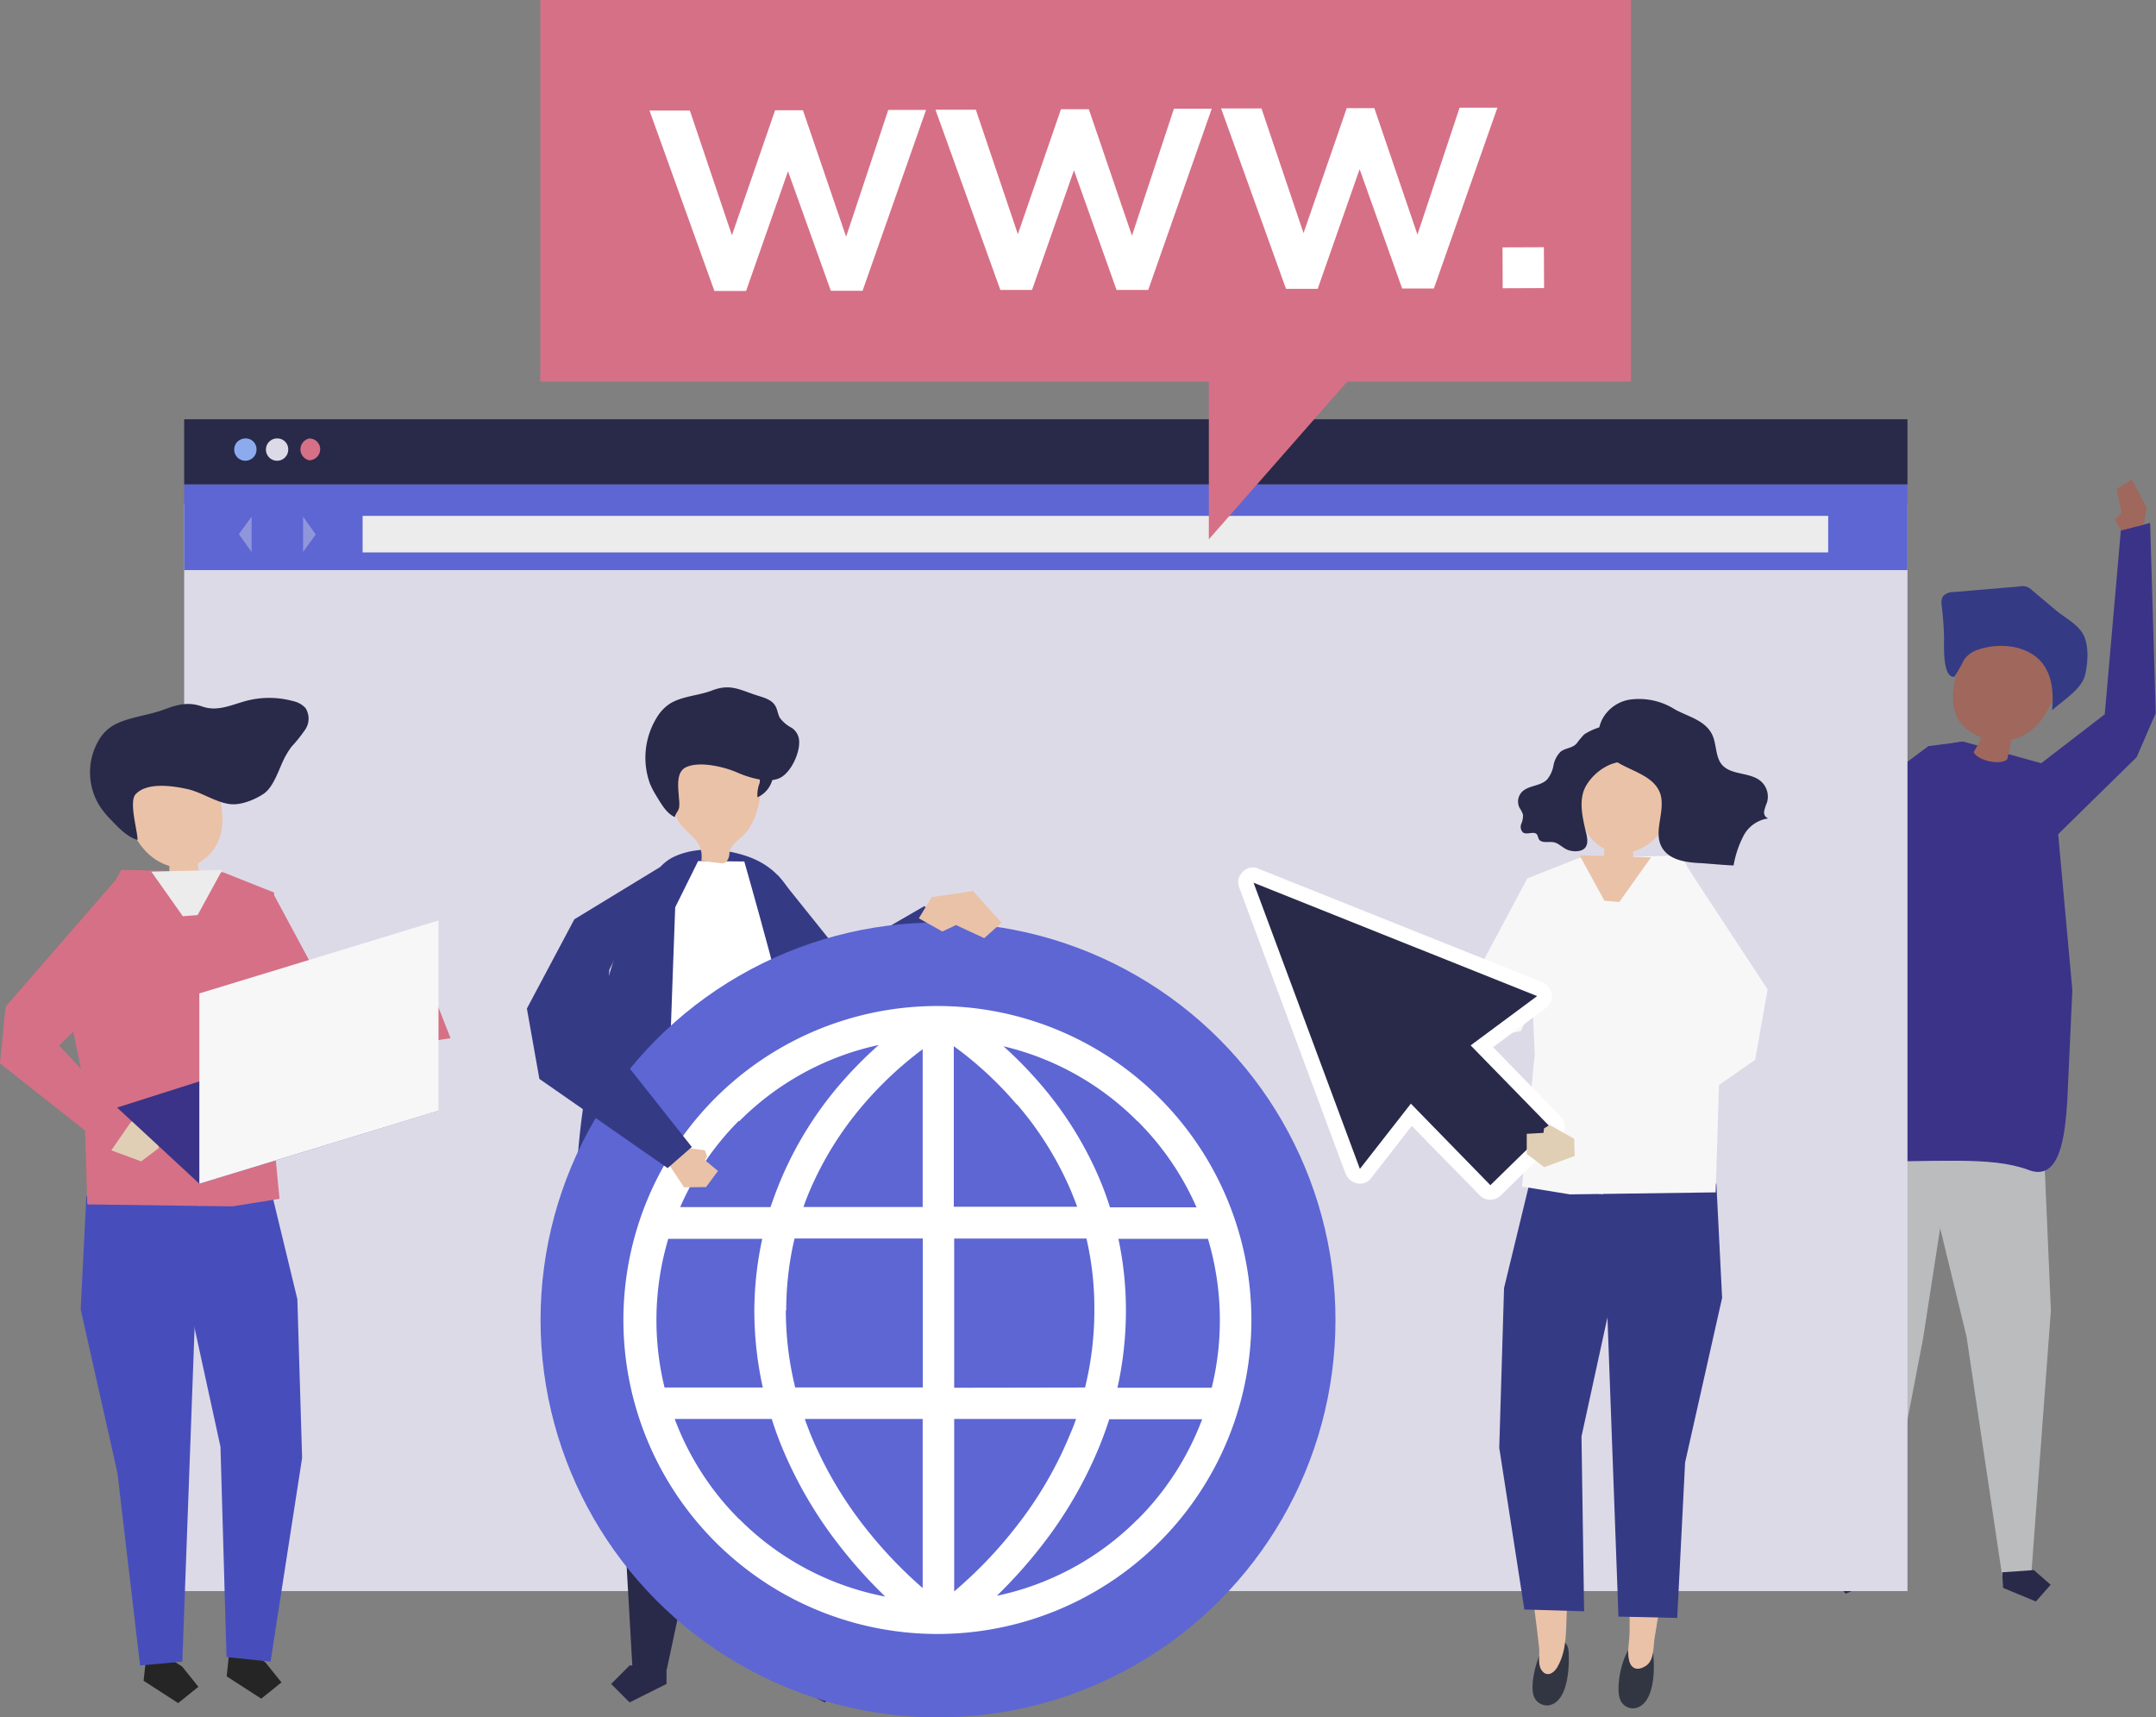 <svg xmlns="http://www.w3.org/2000/svg" viewBox="0 0 386.65 308"><rect x="0" y="0" width="386.65" height="308" fill="#808080" stroke="none"/><defs><style>.cls-1{fill:#babcbe;}.cls-2{fill:#292949;}.cls-3{fill:#3b3387;}.cls-4{fill:#a0675c;}.cls-5{fill:#353a85;}.cls-6{fill:#dddae8;}.cls-7{fill:#5d66d3;}.cls-8{fill:#ececec;}.cls-9{fill:#8cabef;}.cls-10{fill:#d67086;}.cls-11{opacity:0.36;}.cls-12{fill:#252526;}.cls-13{fill:#474ebb;}.cls-14{fill:#e1cfb5;}.cls-15{fill:#eac2a7;}.cls-16{fill:#f7f7f7;}.cls-17{fill:#fff;}.cls-18{fill:#323643;}</style></defs><title>domains</title><g id="Layer_2" data-name="Layer 2"><g id="Layer_1-2" data-name="Layer 1"><g id="Group_601" data-name="Group 601"><g id="Group_544" data-name="Group 544"><g id="Group_540" data-name="Group 540"><path id="Path_1351" data-name="Path 1351" class="cls-1" d="M366.6,207.27,367.8,235l-3.5,47.18-5.25.37-6.38-42.85-8.82-36.25Z"/><path id="Path_1352" data-name="Path 1352" class="cls-2" d="M359.23,284.77l5.88,2.44,2.64-3-3-2.63-5.68.4Z"/></g><g id="Group_541" data-name="Group 541"><path id="Path_1353" data-name="Path 1353" class="cls-1" d="M329.46,197.45l-1.15,21,3.41,62.36L337,281l7.87-40.9,6.95-44.85Z"/><path id="Path_1354" data-name="Path 1354" class="cls-2" d="M336.84,283.26,331,285.81l-2.7-3,3-2.7,5.68.29Z"/></g><g id="Group_542" data-name="Group 542"><path id="Path_1355" data-name="Path 1355" class="cls-3" d="M368,137.42,352.11,133s-9.16-.56-18.88,19.76c-5.4,11.31-9.61,29.85-12.27,44.08,0,2.1.74,11.4,10.38,11.47,16.54.13,25.56-1,32.35,1.47,5.75,2.31,6.64-6,7.05-12.39l.91-19.82Z"/></g><g id="Group_543" data-name="Group 543"><path id="Path_1356" data-name="Path 1356" class="cls-4" d="M368.26,116.77c-3.92-1.59-8-3.1-12.2-3a3.46,3.46,0,0,0-2.55.87,3.65,3.65,0,0,0-.54.92c-1.68,3.65-3.94,9.1-2,13.05a6.46,6.46,0,0,0,1.54,1.95,9.16,9.16,0,0,0,2.81,1.69,16.38,16.38,0,0,1-1.38,2.62c.7,1.57,5,2.47,6.05,1.26l.73-3.47a9.75,9.75,0,0,0,1.66-.54,10,10,0,0,0,4.67-4.52c1.16-2.13,2.61-4.1,3.71-6.29a3.27,3.27,0,0,0,.45-2.55,3.55,3.55,0,0,0-2.18-1.7Z"/><path id="Path_1357" data-name="Path 1357" class="cls-5" d="M354.33,116.66a12.8,12.8,0,0,1,7.22-.54c5.66,1.38,7,5.94,6.46,11.26,1.91-1.74,5.3-3.76,5.92-6.31.5-2.09.7-5-.18-7s-3.49-3.31-5-4.58l-4.29-3.6a2.41,2.41,0,0,0-2.33-.71l-11.74,1a2.41,2.41,0,0,0-2,.85,2.46,2.46,0,0,0-.2,1.34,57.43,57.43,0,0,1,.45,6.15c0,1.19-.28,7.17,1.86,6.84a27.15,27.15,0,0,0,1.7-3A4.78,4.78,0,0,1,354.33,116.66Z"/></g><path id="Path_1358" data-name="Path 1358" class="cls-3" d="M352.11,133l-6.28.81-25.7,19.16-2.57,7.32,7.52,19,3.88-5.84-2.26-13.48,7.85-3.74,12.91-19.46Z"/><path id="Path_1359" data-name="Path 1359" class="cls-3" d="M364.32,138.22l13.14-10.12,2.89-33,5.25-1.32,1,34.13-3.42,7.88-15.37,15.08Z"/><path id="Path_1360" data-name="Path 1360" class="cls-4" d="M384.47,94.08l.5-3L382.31,86l-2.7,1.7.86,4.29-1.21,1.22,1.09,1.92Z"/></g><g id="Group_547" data-name="Group 547"><rect id="Rectangle_211" data-name="Rectangle 211" class="cls-6" x="33.03" y="90.39" width="309.05" height="194.96"/><rect id="Rectangle_212" data-name="Rectangle 212" class="cls-2" x="33.03" y="75.19" width="309.05" height="11.7"/><rect id="Rectangle_213" data-name="Rectangle 213" class="cls-7" x="33.03" y="86.89" width="309.05" height="15.35"/><rect id="Rectangle_214" data-name="Rectangle 214" class="cls-8" x="65.03" y="92.52" width="262.83" height="6.55"/><g id="Group_545" data-name="Group 545"><path id="Path_1361" data-name="Path 1361" class="cls-9" d="M46,80.55a2,2,0,1,1-2-1.92h0a1.93,1.93,0,0,1,2,1.92Z"/><path id="Path_1362" data-name="Path 1362" class="cls-6" d="M51.69,80.55a2,2,0,1,1-2-1.92h0A1.94,1.94,0,0,1,51.69,80.55Z"/><path id="Path_1363" data-name="Path 1363" class="cls-10" d="M57.42,80.55a2,2,0,0,1-1.93,2,2,2,0,0,1-.06-3.91h0a1.94,1.94,0,0,1,2,1.92Z"/></g><g id="Group_546" data-name="Group 546" class="cls-11"><path id="Path_1364" data-name="Path 1364" class="cls-8" d="M54.35,92.66V99l2.27-3.15Z"/><path id="Path_1365" data-name="Path 1365" class="cls-8" d="M45.12,99V92.66L42.84,95.8Z"/></g></g><g id="Group_561" data-name="Group 561"><g id="Group_559" data-name="Group 559"><path id="Path_1366" data-name="Path 1366" class="cls-12" d="M26.11,298.15l-.36,3.28,6.2,4,3.63-2.92-2.92-3.63-6.2-4Z"/><path id="Path_1367" data-name="Path 1367" class="cls-12" d="M41,297.36l-.35,3.28,6.2,4,3.63-2.92-2.92-3.63-6.2-4Z"/><g id="Group_557" data-name="Group 557"><g id="Group_548" data-name="Group 548"><path id="Path_1368" data-name="Path 1368" class="cls-13" d="M14.47,234.82l6.59,29.34,4.06,34.53L32.7,298l3.08-83.84-20.3.37Z"/></g><g id="Group_550" data-name="Group 550"><g id="Group_549" data-name="Group 549"><path id="Path_1369" data-name="Path 1369" class="cls-13" d="M53.33,233l.85,28.47L48.52,298l-7.9-.82-1.08-37.71L33.9,233.61,32,216.69l16.9-2Z"/></g></g><g id="Group_551" data-name="Group 551"><path id="Path_1370" data-name="Path 1370" class="cls-10" d="M40,156.43,21.75,156,11.2,175.62,15,194l.66,22,26,.35L50.13,215l-2.27-23.52,1.3-31.41Z"/></g><g id="Group_552" data-name="Group 552"><path id="Path_1371" data-name="Path 1371" class="cls-14" d="M20,203.21l-.1,3.07,5.42,2,3.12-2.36v-3.58l-3-.17-.1-.78-1-.64Z"/></g><g id="Group_553" data-name="Group 553"><path id="Path_1372" data-name="Path 1372" class="cls-10" d="M21.15,157.35,1,180.55,0,190.71l19.89,15.7,3.57-5.17L10.6,187.51l12.46-12.2Z"/></g><g id="Group_554" data-name="Group 554"><path id="Path_1373" data-name="Path 1373" class="cls-10" d="M40.62,168.32l9.48,19,10.23,2,20.47-3.13-2.51-6.4H59.51l-10.6-19.71Z"/></g><g id="Group_556" data-name="Group 556"><g id="Group_555" data-name="Group 555"><path id="Path_1374" data-name="Path 1374" class="cls-15" d="M38.82,141.17c-2.74-8-13.28-5-15.45,2.12-1.42,4.63,2.16,10.65,7,12a2.74,2.74,0,0,1,0,.5,16.67,16.67,0,0,0,.21,2.22c0,.28,4.24-.53,4.71-.62a.65.65,0,0,0,.44-.22c.17-.26-.11-1-.14-1.33s-.07-.69-.11-1a8.28,8.28,0,0,0,4.28-6.13A15.4,15.4,0,0,0,38.82,141.17Z"/></g></g></g><g id="Group_558" data-name="Group 558"><path id="Path_1375" data-name="Path 1375" class="cls-8" d="M27.14,156.32l5.65,8,2.65-.21,4.43-8.1Z"/></g><path id="Path_1376" data-name="Path 1376" class="cls-2" d="M51.26,135.5a14.58,14.58,0,0,1,1-1.56,26.45,26.45,0,0,0,2.52-3.16,3.51,3.51,0,0,0,0-3.81,4.2,4.2,0,0,0-2.25-1.24,16.17,16.17,0,0,0-8.51,0c-2.64.73-5,1.9-7.68,1-2.52-.88-4.32-.46-6.92.52-2.82,1.07-6.62,1.39-9.15,2.87a7.44,7.44,0,0,0-2.54,2.6A11.38,11.38,0,0,0,18,144.74a15.42,15.42,0,0,0,1.82,2.2c1.36,1.43,3,3.19,4.85,3.69,0-1.65-1.59-6.8-.36-8.18,2-2.18,6.51-1.53,9-1,2.73.52,5.19,2.39,7.88,2.75,1.95.26,4.4-.74,6-1.78C49.24,141.1,50.11,137.47,51.26,135.5Z"/></g><g id="Group_560" data-name="Group 560"><path id="Path_1377" data-name="Path 1377" class="cls-3" d="M35.75,212.29,21,198.63l41.56-13.21,16,13.78Z"/><path id="Path_1378" data-name="Path 1378" class="cls-16" d="M35.75,212.29,78.64,199.2V165.08L35.75,178.16Z"/></g></g><g id="Group_568" data-name="Group 568"><path id="Path_1379" data-name="Path 1379" class="cls-5" d="M139.52,157l11.33,14.13,14.92-8.63,5.73,4.64L159.72,182.1l-9.55,7.7-13.7-17.65Z"/><g id="Group_567" data-name="Group 567"><g id="Group_564" data-name="Group 564"><g id="Group_562" data-name="Group 562"><path id="Path_1380" data-name="Path 1380" class="cls-2" d="M151.43,202.75l.49,42.27-4.5,54.41h-6.13L134,249.23l-8.38-50.29Z"/><path id="Path_1381" data-name="Path 1381" class="cls-2" d="M141.32,302l6.62,3.31,3.31-3.31-3.31-3.32h-6.62Z"/></g><g id="Group_563" data-name="Group 563"><path id="Path_1382" data-name="Path 1382" class="cls-2" d="M109.43,202.75l-.12,24.45,4.13,72.23h6.13l10.24-47.93,5.47-52.56Z"/><path id="Path_1383" data-name="Path 1383" class="cls-2" d="M119.53,302l-6.62,3.31L109.6,302l3.31-3.32h6.62Z"/></g></g><path id="Path_1384" data-name="Path 1384" class="cls-5" d="M103.06,217.47c-.13,3.88,0,9.07,1.59,9.26a1.58,1.58,0,0,0,.87-.23c2.84-1.38,4.86-3.33,7.66-4.66a34.45,34.45,0,0,1,9.53-2.63,98,98,0,0,1,14.7-1.29c4.21,0,8.58,1.88,12.56,2.94a13.86,13.86,0,0,1,4.05,2.4c1.87,1.29,2.7,1.8,2.44-.84-.42-4.31-.85-8.61-1.38-12.91a159,159,0,0,0-4.93-25.4c-.93-3.17-2-6.3-3.08-9.42l-3.91-11.41c-1.63-4.72-4.37-8.05-9.16-9.71-4.15-1.42-9.3-1.82-13.33.18-4.48,2.23-6.61,9.8-8.79,13.85-1.91,3.55-4.31,13.22-5,17-.86,4.61-1.65,9.19-2.27,13.76a139.16,139.16,0,0,0-1.33,15.12C103.24,214.07,103.13,215.62,103.06,217.47Z"/><path id="Path_1385" data-name="Path 1385" class="cls-17" d="M125.2,154.42l8.28.08s8.88,31,9.21,36.39,2.56,26.55,2.56,26.55-9.17.21-19.73,1.5c-10.32,2.2-11.19.89-11.19.89s5.57-22.38,5.76-28.81,1-28.3,1-28.3Z"/><g id="Group_566" data-name="Group 566"><path id="Path_1386" data-name="Path 1386" class="cls-15" d="M130.22,154.58a.9.9,0,0,1-.34.2,2,2,0,0,1-.8,0l-3.29-.39c.36-3.35-1.6-4.11-3.51-6.27s-1.34-5.13-1.23-7.81a5.65,5.65,0,0,1,.38-2.19,4.86,4.86,0,0,1,3.09-2.23,11.65,11.65,0,0,1,9.65,1.07,5.1,5.1,0,0,1,1.85,1.87,6.89,6.89,0,0,1,.29,4,13.56,13.56,0,0,1-2.07,5.9c-1.1,1.64-3.2,2.42-3.44,4.39A2.2,2.2,0,0,1,130.22,154.58Z"/><g id="Group_565" data-name="Group 565"><path id="Path_1387" data-name="Path 1387" class="cls-2" d="M136.22,140.46a5.74,5.74,0,0,0-.38,2.53,4.84,4.84,0,0,0,2.69-3.21,4.92,4.92,0,0,0,.32-2,2.33,2.33,0,0,0-.87-1.71,1.46,1.46,0,0,0-2.06.27,1.31,1.31,0,0,0-.21.36C135.5,137.69,136.5,139.19,136.22,140.46Z"/><path id="Path_1388" data-name="Path 1388" class="cls-2" d="M143.32,133.06a3,3,0,0,0-1.32-2.52,6.21,6.21,0,0,1-2.14-1.8c-.37-.65-.42-1.45-.79-2.1-.65-1.18-2.08-1.53-3.33-1.93-3.1-1-4.78-2.15-8.07-.87-2.34.91-5.36,1-7.54,2.36a7.56,7.56,0,0,0-2.31,2.43,13.71,13.71,0,0,0-1.29,11.83,15,15,0,0,0,1.16,2.25c.87,1.41,1.8,3.14,3.34,3.83.1-.66.59-1,.75-1.68a5.42,5.42,0,0,0,0-1.45c-.1-1.88-.68-4.85,1.2-5.79,2.38-1.18,6.84-.11,9.13.88,2,.89,5.44,2,7.6,1.09C141.76,138.72,143.39,135.21,143.32,133.06Z"/></g></g></g></g><g id="Group_570" data-name="Group 570"><g id="Group_569" data-name="Group 569"><circle id="Ellipse_105" data-name="Ellipse 105" class="cls-7" cx="168.22" cy="236.72" r="71.28"/><path id="Path_1389" data-name="Path 1389" class="cls-17" d="M220,214.86a56.31,56.31,0,1,0,4.42,21.86A56.33,56.33,0,0,0,220,214.86Zm-79,20.13a56.38,56.38,0,0,1,1.49-12.88h23v26.72H142.61A57.67,57.67,0,0,1,140.93,235Zm41.4-36.92a59.65,59.65,0,0,1,9.6,15.35c.42,1,.81,2,1.18,3H171.05v-28.8A65.12,65.12,0,0,1,182.33,198.07Zm-16.93-9.86v28.25H144.09c.35-1,.73-2,1.13-2.92a59.65,59.65,0,0,1,9.52-15.32,65.64,65.64,0,0,1,10.66-10Zm0,66.27V284.8A78.51,78.51,0,0,1,155,273.75a70,70,0,0,1-9.67-16.6c-.35-.89-.69-1.78-1-2.67Zm5.65,31v-31h21.86c-.3.85-.62,1.71-1,2.56a69.49,69.49,0,0,1-9.59,16.56,78.07,78.07,0,0,1-11.3,11.83Zm0-36.6V222.12h23.72A55.14,55.14,0,0,1,196.26,235a58.17,58.17,0,0,1-1.67,13.84Zm29.51-26.71h16a51,51,0,0,1,.68,26.71H200.4A63.86,63.86,0,0,0,201.92,235a61.32,61.32,0,0,0-1.36-12.88Zm3.38-21.1a50.45,50.45,0,0,1,10.57,15.45H199.06q-.84-2.67-1.94-5.25a65.08,65.08,0,0,0-10.5-16.82,72.56,72.56,0,0,0-6.66-6.81,50.16,50.16,0,0,1,24,13.42Zm-71.42,0a50.17,50.17,0,0,1,25-13.66,72.89,72.89,0,0,0-6.91,7,65.08,65.08,0,0,0-10.5,16.82c-.74,1.72-1.38,3.47-2,5.25h-16.2A50.64,50.64,0,0,1,132.51,201Zm-12.66,21.1h16.77A61.81,61.81,0,0,0,135.28,235a63.86,63.86,0,0,0,1.52,13.84H119.18a51,51,0,0,1,.68-26.71Zm12.66,50.31a50.18,50.18,0,0,1-11.59-18h17.4c.51,1.6,1.08,3.2,1.72,4.78a75.45,75.45,0,0,0,10.44,17.95,85.39,85.39,0,0,0,8.2,9.12,50.19,50.19,0,0,1-26.18-13.9Zm71.42,0a50.18,50.18,0,0,1-25.24,13.71,87,87,0,0,0,8-8.93,75.42,75.42,0,0,0,10.43-17.95c.64-1.58,1.22-3.18,1.73-4.78h16.66a50.43,50.43,0,0,1-11.6,18Z"/></g></g><path id="Path_1390" data-name="Path 1390" class="cls-15" d="M167.09,160.89l7.41-1.09,5.12,5.67-3.11,2.78-5.07-2.35L169,167.06l-4.22-2.37Z"/><g id="Group_595" data-name="Group 595"><g id="Group_590" data-name="Group 590"><g id="Group_588" data-name="Group 588"><g id="Group_573" data-name="Group 573"><g id="Group_571" data-name="Group 571"><path id="Path_1391" data-name="Path 1391" class="cls-18" d="M292.58,295.2a2.21,2.21,0,0,1,2-.85,2.27,2.27,0,0,1,1.66,1.25,4.37,4.37,0,0,1,.28,1.42c.21,2.5.19,8.45-3.15,9.3a2.47,2.47,0,0,1-2.93-1.89C289.86,302.54,290.69,297.29,292.58,295.2Z"/></g><g id="Group_572" data-name="Group 572"><path id="Path_1392" data-name="Path 1392" class="cls-15" d="M291.4,257.43l.17,15.27c-.2,6.79.86,13.6.66,20.39-.05,1.56-.46,3.2-.06,4.75s1.61,1.78,2.87,1c1.69-1,1.42-3.42,1.7-5.17.77-4.8,1.68-9.58,2.49-14.38.4-2.35-.42-5.64-.24-8l2.46-12.8Z"/></g></g><g id="Group_574" data-name="Group 574"><path id="Path_1393" data-name="Path 1393" class="cls-5" d="M308.84,232.76l-6.64,29.52-1.41,27.88-10.54-.24-2.87-78,20.43.37Z"/></g><g id="Group_579" data-name="Group 579"><g id="Group_577" data-name="Group 577"><g id="Group_575" data-name="Group 575"><path id="Path_1394" data-name="Path 1394" class="cls-18" d="M277.51,294.64a2.16,2.16,0,0,1,2-.73,2.3,2.3,0,0,1,1.6,1.35,4.17,4.17,0,0,1,.22,1.44c.1,2.52-.17,8.47-3.53,9.13a2.54,2.54,0,0,1-2.85-2.07C274.48,301.83,275.53,296.62,277.51,294.64Z"/></g><g id="Group_576" data-name="Group 576"><path id="Path_1395" data-name="Path 1395" class="cls-15" d="M283.07,259.58l-.9,15.24c-.07,4.24-.64,8.44-1.07,12.65-.41,3.91.22,8-1.82,11.53-.64,1.12-1.94,1.86-2.84.5-.7-1-.28-2.78-.42-4-.54-4.84-1.22-9.66-1.8-14.49-.29-2.36.68-5.62.62-8L273,260.15Z"/></g></g><g id="Group_578" data-name="Group 578"><path id="Path_1396" data-name="Path 1396" class="cls-5" d="M269.73,231l-.86,28.65,4.5,29,10.72.32-.47-31.36,5.67-26,1.9-17-17-2Z"/></g></g><g id="Group_580" data-name="Group 580"><path id="Path_1397" data-name="Path 1397" class="cls-16" d="M283.19,153.87l18.32-.44,10.62,19.76-3.77,18.5-.68,22.15-26.13.36-8.6-1.4,2.28-23.66-1.31-31.62Z"/></g><g id="Group_581" data-name="Group 581"><path id="Path_1398" data-name="Path 1398" class="cls-16" d="M302.12,154.79,317,177.45l-2.24,12.62-23,16-4.34-3.79,15.4-19.47-.6-12.3Z"/></g><g id="Group_582" data-name="Group 582"><path id="Path_1399" data-name="Path 1399" class="cls-16" d="M282.27,165.84l-9.54,19.08L262.43,187l-25.64-11.21,4.43-5L264.6,175l9.32-17.5Z"/></g><g id="Group_587" data-name="Group 587"><g id="Group_583" data-name="Group 583"><path id="Path_1400" data-name="Path 1400" class="cls-15" d="M284.33,138.51c2.77-8,13.37-5,15.55,2.13,1.43,4.67-2.17,10.72-7,12.06,0,.17,0,.33,0,.5a15.28,15.28,0,0,1-.2,2.24c0,.28-4.27-.53-4.74-.63a.62.62,0,0,1-.44-.21c-.17-.27.1-1,.14-1.34s.07-.7.11-1a8.3,8.3,0,0,1-4.31-6.16A15.52,15.52,0,0,1,284.33,138.51Z"/></g><g id="Group_586" data-name="Group 586"><g id="Group_584" data-name="Group 584"><path id="Path_1401" data-name="Path 1401" class="cls-2" d="M291.25,131.26a4.21,4.21,0,0,1,1,2.15,3.49,3.49,0,0,1,.08,1.4c-.39,1.83-2.2,1.73-3.6,2.32a9.38,9.38,0,0,0-4.18,3.6c-1.51,2.41-.83,5.5-.22,8.16.22.93.65,2.32-.07,3.16s-2.44.71-3.32.28-1.47-1.14-2.36-1.29-2.2.26-2.64-.6a6.09,6.09,0,0,0-.28-.75c-.52-.74-1.81.12-2.54-.4a1.41,1.41,0,0,1-.29-1.55,3.85,3.85,0,0,0,.3-1.64,5.71,5.71,0,0,0-.65-1.28,2.52,2.52,0,0,1,.35-2.68c1.15-1.33,3.39-1.08,4.62-2.34a5.41,5.41,0,0,0,1.14-2.49,4.76,4.76,0,0,1,1.22-2.44c.85-.75,2.08-.62,2.92-1.51a16.65,16.65,0,0,1,1.37-1.65,10.89,10.89,0,0,1,3.06-1.36A4,4,0,0,1,291.25,131.26Z"/></g><g id="Group_585" data-name="Group 585"><path id="Path_1402" data-name="Path 1402" class="cls-2" d="M298,144.07c.05,2.65-1.27,5.5,0,7.83s4.29,2.77,6.9,2.89c.43,0,5.94.5,6,.4a18.2,18.2,0,0,1,1.8-5.34,5.88,5.88,0,0,1,4.42-3.07,1.14,1.14,0,0,1-.74-1.29,8.47,8.47,0,0,1,.51-1.57,3.69,3.69,0,0,0-1-3.72c-1.95-1.82-5.49-1.06-7.16-3.15-1-1.29-.91-3.17-1.45-4.75-1.05-3.05-4.4-3.69-6.9-5.07a12,12,0,0,0-8.16-1.75c-3.78.63-6.58,4.47-5.13,8.09,1.87,4.64,9.33,4.24,10.73,9A5.81,5.81,0,0,1,298,144.07Z"/></g></g></g></g><g id="Group_589" data-name="Group 589"><path id="Path_1403" data-name="Path 1403" class="cls-15" d="M296.09,153.76l-5.69,8-2.67-.22-4.45-8.15Z"/></g></g><g id="Group_593" data-name="Group 593"><g id="Group_592" data-name="Group 592"><path id="Path_1404" data-name="Path 1404" class="cls-17" d="M267.26,214.39a1.81,1.81,0,0,1-1.3-.54l-12.8-13.12-7.91,10.13a1.64,1.64,0,0,1-1.29.64,2.05,2.05,0,0,1-1.85-1.3l-19.06-51.33a1.67,1.67,0,0,1,.4-1.84,1.57,1.57,0,0,1,1.26-.61,1.7,1.7,0,0,1,.67.13l50.84,20.33a1.92,1.92,0,0,1,1.24,1.53,1.9,1.9,0,0,1-.8,1.77l-10.13,7.52,12.77,13.09a1.94,1.94,0,0,1,.53,1.29,1.8,1.8,0,0,1-.54,1.33l-10.71,10.45a1.9,1.9,0,0,1-1.32.53ZM253,196.08a1.89,1.89,0,0,1,1.35.55l13,13.3,8.06-7.86-12.95-13.28a1.79,1.79,0,0,1-.53-1.42,2,2,0,0,1,.82-1.43l9.19-6.82L228,161.56l16.47,44.34,7.18-9.19A1.67,1.67,0,0,1,253,196.08Z"/><g id="Group_591" data-name="Group 591"><path id="Path_1405" data-name="Path 1405" class="cls-17" d="M279.88,200.23,267.76,187.8l5.23-3.88,4.16-3.09a2.67,2.67,0,0,0,.65-3.72,2.6,2.6,0,0,0-1.28-1l-7-2.79-10.32-4.12-15.17-6.07-12.13-4.85-3.13-1.25-3.12-1.25a2.56,2.56,0,0,0-1-.2,2.4,2.4,0,0,0-1.86.88,2.46,2.46,0,0,0-.56,2.67l6.2,16.7.28.75,2.78,7.47,7.46,20.1,1.17,3.15,1.18,3.16a2.88,2.88,0,0,0,2.61,1.83,2.44,2.44,0,0,0,1.93-.95l4.24-5.43,3.1-4,3.44,3.53,7,7.13.87.9.88.9a2.6,2.6,0,0,0,1.88.79,2.74,2.74,0,0,0,1.88-.77l.78-.75,9.93-9.7a2.56,2.56,0,0,0,.78-1.92A2.64,2.64,0,0,0,279.88,200.23Zm-1.16,2.6L268,213.28a1.14,1.14,0,0,1-.76.3,1,1,0,0,1-.71-.3l-1.75-1.79-11.7-12-8.49,10.86a.78.78,0,0,1-.65.32,1.22,1.22,0,0,1-1.08-.77q-1.19-3.15-2.35-6.31L230.29,176l-6.48-17.45a.83.83,0,0,1,.24-1,.79.79,0,0,1,.66-.36,1,1,0,0,1,.37.08l6.25,2.5,27.31,10.92,17.28,6.91a1.05,1.05,0,0,1,.7,1.32,1,1,0,0,1-.45.58l-10.88,8.08.92.93,12.5,12.82a1.05,1.05,0,0,1,0,1.47Z"/><path id="Path_1406" data-name="Path 1406" class="cls-17" d="M263,188.22a1,1,0,0,1,0-1.49.86.86,0,0,1,.18-.14l10.35-7.68-4.42-1.77-27.31-10.92-15.23-6.09,1.56,4.2L238.4,191.9l5.8,15.64,8.08-10.34a.88.88,0,0,1,.7-.31,1.16,1.16,0,0,1,.77.3l1.75,1.8,11.8,12.09,9.22-9-1-1Zm9.45,15.57-5.12,5-3-3.11-7.63-7.82-.87-.9-.88-.9a2.69,2.69,0,0,0-1.93-.79,2.49,2.49,0,0,0-2,.93l-4,5.17-2.24,2.88-1.82-4.89-3-8-1.39-3.74-8.85-23.83-.29-.77,11.83,4.73,8.54,3.41,18.77,7.51,1.72.69-8,5.95a2.84,2.84,0,0,0-1.15,2,2.58,2.58,0,0,0,.76,2l12.39,12.7Z"/></g></g><path id="Path_1407" data-name="Path 1407" class="cls-2" d="M224.81,158.31l19.07,51.32,9.14-11.7,14.26,14.62,5.35-5.23L278,202.1l-14.26-14.62,11.92-8.84Z"/></g><g id="Group_594" data-name="Group 594"><path id="Path_1408" data-name="Path 1408" class="cls-14" d="M282.3,204.23l.1,3.09-5.46,2-3.14-2.38v-3.6l3-.17.1-.79,1-.64Z"/></g></g><g id="Group_598" data-name="Group 598"><g id="Group_596" data-name="Group 596"><path id="Path_1409" data-name="Path 1409" class="cls-15" d="M121.39,205.68l-1.92,2.42,3.21,4.84,3.94-.05,2.14-2.89-2.34-1.94.4-.69-.42-1.1Z"/></g><g id="Group_597" data-name="Group 597"><path id="Path_1410" data-name="Path 1410" class="cls-5" d="M118.39,155.49,103,164.87l-8.51,16,2.24,12.62,23,16,4.34-3.79-15.4-19.47.6-12.3Z"/></g></g><g id="Group_599" data-name="Group 599"><rect id="Rectangle_215" data-name="Rectangle 215" class="cls-10" x="96.89" width="195.6" height="68.45"/><path id="Path_1411" data-name="Path 1411" class="cls-10" d="M216.79,61.72v35l30.71-35Z"/></g><g id="Group_600" data-name="Group 600"><path id="Path_1412" data-name="Path 1412" class="cls-17" d="M151.74,42.45,144,19.78l-5,0-7.74,22.41-7.54-22.36-7.24,0,11.64,32.35,5.68,0,7.52-21.46L149,52.15l5.69,0,11.39-32.44-6.78,0Z"/><path id="Path_1413" data-name="Path 1413" class="cls-17" d="M203,42.26l-7.73-22.67-5,0L182.54,42,175,19.67l-7.24,0L179.4,52l5.68,0,7.52-21.46L200.24,52l5.68,0L217.31,19.5l-6.78,0Z"/><path id="Path_1414" data-name="Path 1414" class="cls-17" d="M254.2,42.07l-7.73-22.68-4.95,0-7.75,22.42-7.54-22.36-7.24,0,11.64,32.35,5.68,0,7.52-21.46,7.63,21.4,5.69,0,11.39-32.43-6.78,0Z"/><rect id="Rectangle_216" data-name="Rectangle 216" class="cls-17" x="269.47" y="44.36" width="7.42" height="7.33" transform="translate(-0.18 1.04) rotate(-0.22)"/></g></g></g></g></svg>